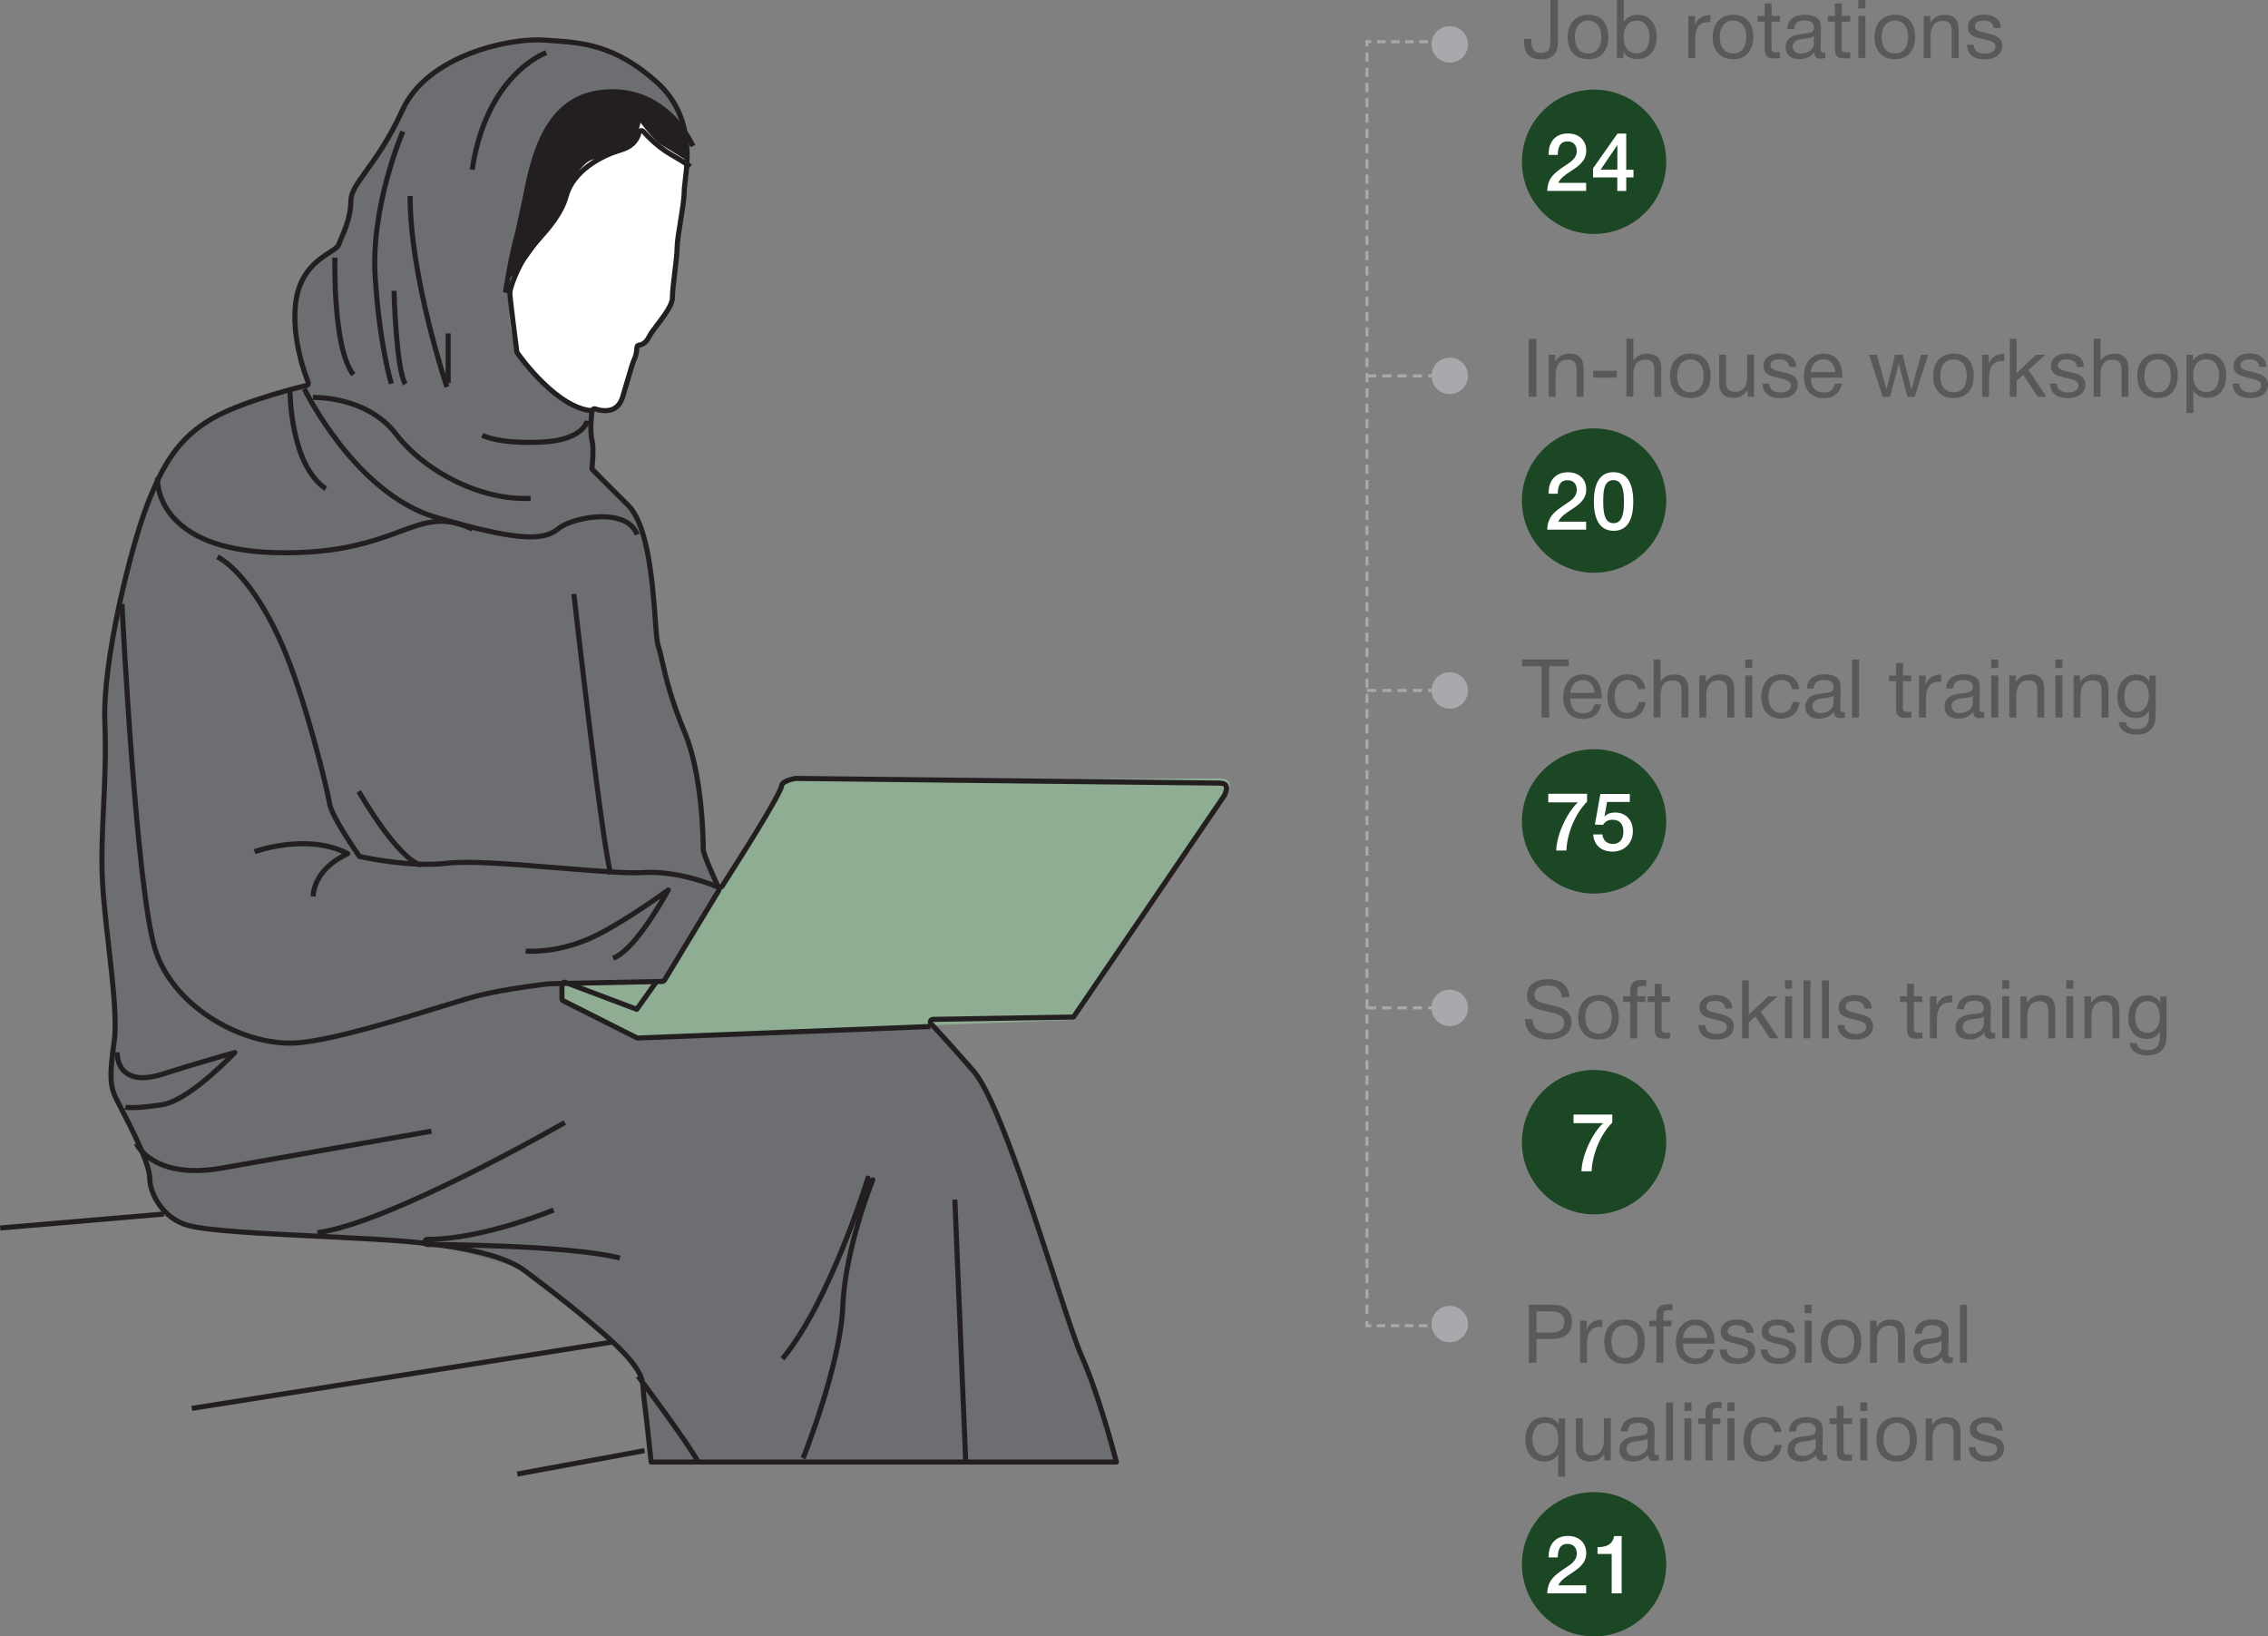 <?xml version="1.0" encoding="UTF-8"?>
<svg id="Layer_2" data-name="Layer 2" xmlns="http://www.w3.org/2000/svg" viewBox="0 0 222.82 160.74">
  <rect x="0" y="0" width="222.82" height="160.74" fill="#808080" stroke="none"/>
  <defs>
    <style>
      .cls-1, .cls-2, .cls-3, .cls-4 {
        stroke: #a7a9ac;
        stroke-width: .3px;
      }

      .cls-1, .cls-2, .cls-3, .cls-4, .cls-5 {
        fill: none;
      }

      .cls-6 {
        fill: #6d6e71;
      }

      .cls-6, .cls-7, .cls-8, .cls-9, .cls-10, .cls-11, .cls-12 {
        stroke-width: 0px;
      }

      .cls-7 {
        fill: #8ead92;
      }

      .cls-8 {
        fill: #1c4724;
      }

      .cls-9 {
        fill: #58595b;
      }

      .cls-10 {
        fill: #fff;
      }

      .cls-2 {
        stroke-dasharray: 0 0 .9 .6;
      }

      .cls-11 {
        fill: #a7a9ac;
      }

      .cls-12 {
        fill: #231f20;
      }

      .cls-3 {
        stroke-dasharray: 0 0 .9 .6;
      }

      .cls-4 {
        stroke-dasharray: 0 0 .84 .54;
      }

      .cls-5 {
        stroke: #231f20;
        stroke-linejoin: round;
        stroke-width: .5px;
      }
    </style>
  </defs>
  <g id="Layer_1-2" data-name="Layer 1">
    <g>
      <path class="cls-10" d="m67.43,15.3v2.15c0,.59-.7,4.24-.7,5.32s-.48,2.52-.48,3.44.11,2.79-.38,3.65c-.48.86-1.83,2.96-2.1,3.33-.27.38-1.13.81-1.13.81,0,0-.11.43-.11.75s-.54,1.88-.75,2.53c-.21.64-.59,1.45-.7,1.83-.11.38-.38.81-.91,1.02-.54.21-1.4.27-1.61.27s-1.02-.05-1.29-.11c-.27-.05-3.06-1.83-3.71-2.36-.64-.54-2.79-3.06-2.96-3.38-.16-.32-.21-1.02-.27-1.5-.05-.48-.59-3.82.05-5.37.64-1.56,1.72-3.06,2.26-3.71.54-.64,2.79-8.22,2.95-8.54.16-.32,3.17-2.15,4.3-2.58,1.13-.43,3.12-1.13,3.44-1.18.32-.05,1.07-.43,1.56.05.48.48,2.53,3.6,2.53,3.6"/>
      <path class="cls-6" d="m67.47,13.1s-1.51-6.62-8.6-8.25c-7.09-1.63-12.44-1.28-18.48,4.53,0,0-2.09,3.72-2.79,4.77-.7,1.04-2.67,3.84-3.02,4.53-.35.7-.23,1.51-.35,1.98-.12.46-.46,2.56-1.63,3.72-1.16,1.16-3.72,3.14-3.72,4.88s1.28,8.6,1.28,8.6c0,0-7.67,1.51-10.81,4.18-3.14,2.67-5.58,8.72-6.39,12.67-.81,3.95-3.14,11.28-2.79,15.69.35,4.42-.12,10.34-.12,12.32s.35,8.37.7,11.16c.35,2.79.46,8.48.35,10.46-.12,1.98.23,3.95.58,4.42.35.46,2.79,4.88,3.02,6.98.23,2.09,2.32,4.18,3.95,4.77,1.63.58,11.86.82,13.95,1.05,2.09.23,6.39,0,11.16,1.05,4.77,1.04,7.09,1.86,8.37,2.56,1.28.7,5.81,5.23,6.86,5.93,1.05.7,3.83,2.91,4.18,5,.35,2.09.81,7.56.81,7.56h45.8s-3.72-11.04-4.53-13.37c-.81-2.33-4.53-14.18-5.12-15.69-.58-1.51-3.14-7.79-4.42-9.53-1.28-1.74-4.3-4.65-4.3-4.65l-28.13,1.74s-.93-.35-1.63-.81c-.7-.46-6.39-3.37-6.39-3.37l-.12-1.51,10.23-.12,5.35-8.95s-1.74-3.84-1.74-6.28-.46-4.77-.81-6.51c-.35-1.74-2.21-5.35-2.56-7.79-.35-2.44-1.16-4.53-1.16-6.86s-.93-5.93-1.16-7.32c-.23-1.39-1.16-3.14-1.98-3.72-.81-.58-3.14-3.37-3.14-3.37,0,0,.12-2.21.12-2.56s-.35-2.67-.35-2.67c0,0-5.81-2.32-7.09-5.58-1.28-3.26-.81-6.63-.81-6.63,0,0,.7-5.35,1.28-8.02.58-2.67,1.63-7.44,3.6-9.07,1.98-1.63,5.11-2.44,7.44-1.86,2.33.58,5.12,3.95,5.12,3.95"/>
      <path class="cls-7" d="m63.98,96.68h-8.6v1.4l7.21,3.72,43.01-1.63,14.88-22.08s1.16-1.63-.7-1.63-41.85.23-41.85.23c0,0-1.16.46-1.63,1.16-.46.7-11.16,18.6-11.16,18.6l-1.16.23Z"/>
      <line class="cls-5" x1=".02" y1="120.62" x2="16.11" y2="119.25"/>
      <line class="cls-5" x1="18.84" y1="138.34" x2="60.29" y2="131.8"/>
      <line class="cls-5" x1="50.82" y1="144.79" x2="63.32" y2="142.49"/>
      <path class="cls-5" d="m30.1,37.87c-.06.01-6.05,1.41-9.23,3.23-3.34,1.91-4.88,4.55-6.4,8.47-1.6,4.11-4.4,15.32-4.17,21.29.12,3.12,0,5.83-.13,8.45-.11,2.45-.22,4.76-.11,7.12.09,1.86.35,4.18.61,6.43.41,3.63.84,7.39.55,9.43-.47,3.32-.43,4.38.21,5.66.1.21.25.49.42.82,1,1.93,2.86,5.52,2.86,6.96,0,1.52,1.31,3.97,3.77,4.64,1.98.54,7.52.8,11.56,1,1.14.05,2.18.1,3.03.15.41.03.89.05,1.43.08,4.78.24,13.68.68,17.07,3.23,3.51,2.63,8.1,6.22,10.03,8.4,1.51,1.7,1.55,2.41,1.61,3.4.02.27.03.56.08.92.2,1.41.58,5.11.68,6.06h45.71c-.35-1.34-1.79-6.74-3.39-10.34-.62-1.39-1.65-4.57-2.85-8.25-2.39-7.33-5.66-17.37-7.8-19.82-3.21-3.66-4.16-4.63-4.17-4.64-.07-.07-.09-.18-.05-.27.04-.09.13-.15.23-.16,4.61-.08,9.21-.15,13.82-.23,4.93-7.25,9.87-14.5,14.81-21.75.09-.16.33-.72.16-1-.09-.15-.31-.23-.65-.23-1.61,0-41.22-.46-41.62-.46-.55.08-1.37.37-1.37.68,0,.71-4.48,7.76-5.85,9.9-.05.08-.14.12-.23.11-.09,0-.17-.06-.21-.14-.33-.72-1.42-3.11-1.42-3.59,0-.73-.05-7.28-1.84-11.53-1.32-3.14-1.84-5.38-2.18-6.87-.14-.62-.25-1.12-.39-1.52-.14-.41-.21-1.39-.31-2.75-.26-3.42-.68-9.14-2.65-11.11l-3.49-3.48c-.06-.05-.08-.13-.07-.21,0-.02.22-1.82,0-2.7-.24-.96-.02-2.8,0-2.88.01-.08.06-.14.12-.18.07-.04.15-.05.22-.02,0,0,.97.38,1.76,0,.44-.21.75-.62.93-1.23l.5-1.7c.33-1.14.5-1.7.67-2.05.2-.41.21-1.05.21-1.05,0-.14.11-.25.25-.25.02,0,.56-.03.94-.79.17-.34.49-.76.86-1.25.64-.85,1.44-1.9,1.44-2.59,0-.6.12-1.55.23-2.47.11-.91.23-1.84.23-2.41s.16-1.56.33-2.6c.18-1.12.37-2.27.37-2.98,0-.23.04-.57.09-.99.26-2.11.82-6.51-2.8-9.75-4.09-3.66-7.31-3.87-10.42-4.08l-.59-.04c-3.53-.25-11.51,1.54-13.94,6.83-1.31,2.87-2.63,4.71-3.6,6.05-.9,1.25-1.49,2.08-1.49,2.91,0,1.49-.57,2.81-.94,3.68-.1.24-.18.43-.24.58-.09.28-.42.49-.9.8-1.04.67-2.79,1.79-3.27,4.51-.68,3.83,1.13,8.18,1.15,8.23.03.07.03.15,0,.21-.03.07-.09.11-.17.13Z"/>
      <path class="cls-5" d="m67.81,16.37s-.33-.3-1.9-1.2c-1.55-.89-2.68-2.24-2.7-2.25-.06-.07-.16-.11-.26-.08-.09.02-.17.1-.18.2,0,.05-.23,1.24-1.67,1.65-2.12.61-4.82,2.16-5.47,4.56-.46,1.71-1.71,3.13-2.72,4.27-.45.51-.88,1-1.17,1.43-.94,1.42-1.65,3.31-1.65,3.83,0,.46.62,5.26.69,5.81.21.34,4.08,5.76,7.62,5.76"/>
      <path class="cls-5" d="m68.08,14.35c-.03-.06-2.68-6.18-9.25-5.24-5.44.78-6.58,6.87-7.33,10.9-.17.89-.31,1.65-.47,2.24-.71,2.48-1.01,4.31-1.21,5.52-.06.38-.12.7-.17.98"/>
      <path class="cls-5" d="m39.58,12.92c-.03.07-3.17,7.33-2.72,14.27.45,6.91,1.58,10.46,1.59,10.5"/>
      <path class="cls-5" d="m38.71,28.57c0,.31.23,7.73,1.11,9.16"/>
      <path class="cls-5" d="m43.91,38.01c-.04-.11-3.62-10.75-3.62-18.75"/>
      <line class="cls-5" x1="44.03" y1="32.75" x2="44.03" y2="37.63"/>
      <path class="cls-5" d="m32.9,25.3c0,.36-.2,8.92,1.82,11.5"/>
      <path class="cls-5" d="m29.9,38.2c.05.1,5.01,10.29,12.91,12.61,8.32,2.44,10.66,2.27,12.06,1.11.92-.76,3.75-1.51,5.77-.99,1,.26,1.66.79,1.96,1.58"/>
      <path class="cls-5" d="m15.47,46.92c0,.09-.12,2.09,1.64,4,1.97,2.14,5.4,3.28,10.19,3.37,4.99.09,8.11-.73,10.51-1.55.51-.17.99-.35,1.45-.52,2.61-.96,4.33-1.59,7.17-.24"/>
      <path class="cls-5" d="m28.49,38.33c0,.3.04,7.31,3.51,9.67"/>
      <path class="cls-5" d="m57.69,41.33s-.3,1.88-4.41,2.09c-4.26.22-5.88-.65-5.9-.66"/>
      <path class="cls-5" d="m30.74,39.04c.05,0,5.26-.18,8.16,3.59,3.01,3.9,8.58,6.56,13.23,6.32"/>
      <path class="cls-5" d="m53.67,5.17c-.24.09-5.9,2.23-7.28,11.5"/>
      <path class="cls-5" d="m11.98,59.33c.06,1.14,1.41,27.9,3.25,33.88,1.81,5.87,8.97,9.7,14.17,9.21,3.52-.33,9.74-2.25,13.86-3.52,1.68-.52,3.01-.92,3.79-1.12,2.73-.68,6.88-1.15,6.92-1.15l11.1-.23c.08,0,.16-.05.21-.12l5.33-8.8c.04-.06.05-.14.02-.21-.02-.07-.07-.12-.14-.15-.15-.07-3.8-1.64-7.3-1.41-1.54.1-4.77-.17-8.19-.45l-.53-.04c-4.56-.38-8.5-.67-10.53-.43-3.56.42-7.94-.52-8.63-.67-.39-.56-2.71-3.93-2.92-5.14-.26-1.57-2.39-10.38-4.65-15.58-2.26-5.2-4.85-7.93-6.38-8.7"/>
      <path class="cls-5" d="m25.01,83.66c.05-.02,5.16-1.88,9.16.19-1.01.46-3.22,1.73-3.42,4.2"/>
      <path class="cls-5" d="m35.25,77.74c.15.27,3.75,6.53,6.11,7.24"/>
      <path class="cls-5" d="m56.38,58.35c.12,1.06,2.96,26.06,3.65,27.48"/>
      <path class="cls-5" d="m11.52,103.36c0,.05-.08,1.27.84,1.99.78.62,2.02.67,3.67.14,3.08-.98,5.73-1.74,7.04-2.1-1.4,1.43-4.86,4.77-7.15,5.12-2.86.44-3.58.25-3.61.24"/>
      <path class="cls-5" d="m54.39,118.85c-.07.03-6.96,2.89-12.4,2.89-.14,0-.25.11-.25.25s.11.25.25.25,13.68.01,18.91,1.33"/>
      <path class="cls-5" d="m62.69,135.19c.05.07,5.05,6.71,5.95,8.52"/>
      <path class="cls-5" d="m78.9,143.24c.04-.09,3.67-9.15,3.9-14.92.22-5.68,2.92-12.36,2.95-12.43-.05.12-.19.19-.32.14-.13-.04-.19-.18-.16-.31-.04.12-3.69,12.07-8.4,17.75"/>
      <line class="cls-5" x1="93.81" y1="117.84" x2="94.88" y2="143.65"/>
      <path class="cls-5" d="m55.49,110.26c-.17.1-17.24,9.91-24.31,10.82"/>
      <path class="cls-5" d="m13.39,112.33c.07.15,1.78,3.57,8.38,2.41,6.49-1.14,20.62-3.63,20.62-3.63"/>
      <path class="cls-5" d="m51.65,93.42c.12.01,2.91.23,6.2-1.2,2.5-1.08,6.13-3.6,7.81-4.8-1.07,1.9-3.54,6.01-5.42,6.7"/>
      <path class="cls-5" d="m64.54,96.36c-.66.93-1.32,1.86-1.98,2.78-2.34-.88-4.67-1.76-7.01-2.64-.08-.03-.16-.02-.23.03-.07.05-.11.12-.11.2v1.36c0,.09.05.18.14.22l7.19,3.62s.08.03.12.03l28.75-1.13"/>
      <path class="cls-12" d="m51.08,26.35s3.95-5.23,4.53-6.97c.58-1.74,1.63-3.49,2.67-3.72,1.05-.23,3.14-.58,3.72-1.28.58-.7.93-2.33.93-2.33,0,0,1.28,1.74,2.09,2.21.81.46,2.44,1.51,2.44,1.51,0,0,.35-2.56-1.63-4.65-1.98-2.09-5.69-2.21-8.37-1.63-2.67.58-4.53,4.3-5.46,7.44-.93,3.14-2.32,10.81-2.32,10.81l1.4-1.4Z"/>
      <g>
        <path class="cls-9" d="m153.07,3.94c0,1.07-.33,1.89-1.64,1.89-1.23,0-1.7-.63-1.7-1.79,0-.07,0-.11,0-.22h.73v.2c0,.67.14,1.18.96,1.18.87,0,.9-.65.9-1.33V0h.75v3.94Z"/>
        <path class="cls-9" d="m158.01,3.61c0,1.4-.73,2.21-1.98,2.21s-2.01-.82-2.01-2.17.78-2.2,2.02-2.2,1.97.79,1.97,2.16Zm-3.29.02c0,1.02.49,1.62,1.32,1.62s1.28-.61,1.28-1.62-.5-1.61-1.3-1.61-1.3.63-1.3,1.62Z"/>
        <path class="cls-9" d="m159.53,2.13c.31-.47.8-.68,1.37-.68,1.13,0,1.86.85,1.86,2.16s-.75,2.2-1.9,2.2c-.57,0-1.1-.21-1.37-.72v.6h-.64V0h.68v2.13Zm-.02,1.53c0,.98.5,1.58,1.29,1.58s1.26-.64,1.26-1.62-.5-1.59-1.26-1.59c-.94,0-1.29.81-1.29,1.63Z"/>
        <path class="cls-9" d="m168.05,2.17c-.07,0-.1,0-.18,0-1.12,0-1.32.86-1.32,1.78v1.74h-.68V1.57h.65v.89c.29-.7.79-.98,1.53-.98v.7Z"/>
        <path class="cls-9" d="m172.25,3.61c0,1.4-.73,2.21-1.98,2.21s-2.01-.82-2.01-2.17.78-2.2,2.02-2.2,1.97.79,1.97,2.16Zm-3.29.02c0,1.02.49,1.62,1.32,1.62s1.28-.61,1.28-1.62-.5-1.61-1.3-1.61-1.3.63-1.3,1.62Z"/>
        <path class="cls-9" d="m174.86,2.13h-.82v2.41c0,.38-.02.61.46.61.14,0,.22,0,.37-.02v.58c-.22.02-.3.03-.52.03-1.03,0-.98-.51-.98-1.42v-2.19h-.7v-.56h.7V.34h.68v1.22h.82v.56Z"/>
        <path class="cls-9" d="m179.31,5.68c-.14.06-.31.08-.46.08-.38,0-.59-.22-.6-.61-.41.46-.86.66-1.5.66-.82,0-1.32-.45-1.32-1.17s.49-1.17,1.46-1.29c.98-.12,1.32-.1,1.32-.66,0-.44-.33-.68-.94-.68s-.96.23-1.02.84h-.66c.02-.88.66-1.4,1.73-1.4.55,0,1.02.14,1.3.4.29.28.28.7.28,1.07,0,.62-.03,1.22-.03,1.84,0,.3.07.41.28.41.06,0,.1,0,.17-.02v.53Zm-2.01-1.88c-.5.06-1.17.12-1.17.78,0,.42.31.69.82.69.64,0,1.26-.44,1.26-.97v-.75c-.26.19-.61.21-.91.25Z"/>
        <path class="cls-9" d="m181.76,2.13h-.82v2.41c0,.38-.02.61.46.61.14,0,.22,0,.37-.02v.58c-.22.02-.3.03-.52.03-1.03,0-.98-.51-.98-1.42v-2.19h-.7v-.56h.7V.34h.68v1.22h.82v.56Z"/>
        <path class="cls-9" d="m183.27.83h-.69v-.83h.69v.83Zm0,4.86h-.69V1.57h.69v4.13Z"/>
        <path class="cls-9" d="m188.15,3.61c0,1.4-.73,2.21-1.98,2.21s-2.01-.82-2.01-2.17.78-2.2,2.02-2.2,1.97.79,1.97,2.16Zm-3.29.02c0,1.02.49,1.62,1.32,1.62s1.28-.61,1.28-1.62-.5-1.61-1.3-1.61-1.3.63-1.3,1.62Z"/>
        <path class="cls-9" d="m189.64,2.21c.34-.5.78-.75,1.41-.75,1.01,0,1.38.55,1.38,1.5v2.74h-.68v-2.43c0-.66-.03-1.22-.89-1.22s-1.18.67-1.18,1.49v2.16h-.68V1.57h.64v.64Z"/>
        <path class="cls-9" d="m195.87,2.77c-.05-.54-.42-.75-1.01-.75-.52,0-.84.22-.84.56,0,.46.54.54,1.1.66.7.16,1.6.36,1.6,1.26,0,.8-.68,1.33-1.71,1.33-1.12,0-1.73-.5-1.77-1.43h.67c.04.62.46.87,1.12.87.61,0,1.01-.27,1.01-.69,0-.46-.46-.55-1.04-.7-.71-.18-1.66-.26-1.66-1.22,0-.74.62-1.22,1.58-1.22s1.65.45,1.65,1.32h-.68Z"/>
      </g>
      <path class="cls-8" d="m156.61,22.98c3.91,0,7.09-3.17,7.09-7.09s-3.17-7.09-7.09-7.09-7.09,3.17-7.09,7.09,3.17,7.09,7.09,7.09"/>
      <g>
        <path class="cls-10" d="m155.83,18.75h-3.82c.04-1.28.72-1.78,1.67-2.42.56-.38,1.23-.73,1.23-1.5,0-.58-.34-.94-.9-.94-.82,0-.95.67-.97,1.33h-.89v-.14c0-1.2.73-1.97,1.88-1.97,1.09,0,1.81.66,1.81,1.68s-.75,1.52-1.54,2.04c-.41.26-1.01.66-1.2,1.13h2.73v.81Z"/>
        <path class="cls-10" d="m160.48,17.43h-.71v1.33h-.88v-1.33h-2.38v-.9l2.4-3.41h.86v3.55h.71v.77Zm-1.58-3.19l-1.64,2.42h1.64v-2.42Z"/>
      </g>
      <g>
        <path class="cls-9" d="m150.94,38.97h-.75v-5.69h.75v5.69Z"/>
        <path class="cls-9" d="m152.79,35.49c.34-.5.78-.75,1.41-.75,1.01,0,1.38.55,1.38,1.5v2.74h-.68v-2.43c0-.66-.03-1.22-.89-1.22s-1.18.67-1.18,1.49v2.16h-.68v-4.13h.64v.64Z"/>
        <path class="cls-9" d="m158.85,37.09h-2.33v-.67h2.33v.67Z"/>
        <path class="cls-9" d="m160.47,35.43c.3-.46.76-.69,1.35-.69.98,0,1.39.54,1.39,1.41v2.82h-.68v-2.66c0-.57-.17-.98-.9-.98-.87,0-1.16.61-1.16,1.54v2.09h-.68v-5.69h.68v2.15Z"/>
        <path class="cls-9" d="m168.06,36.89c0,1.4-.73,2.21-1.98,2.21s-2.01-.82-2.01-2.17.78-2.2,2.02-2.2,1.97.79,1.97,2.16Zm-3.29.02c0,1.02.49,1.62,1.32,1.62s1.28-.61,1.28-1.62-.5-1.61-1.3-1.61-1.3.63-1.3,1.61Z"/>
        <path class="cls-9" d="m172.33,38.97h-.63v-.65c-.36.52-.82.76-1.42.76-.86,0-1.38-.49-1.38-1.4v-2.84h.68v2.65c0,.59.17.99.86.99.9,0,1.21-.64,1.21-1.49v-2.16h.68v4.13Z"/>
        <path class="cls-9" d="m175.78,36.05c-.05-.54-.42-.75-1.01-.75-.52,0-.84.22-.84.56,0,.46.54.54,1.1.66.7.16,1.6.36,1.6,1.26,0,.8-.68,1.33-1.71,1.33-1.12,0-1.73-.5-1.77-1.43h.67c.04.62.46.87,1.12.87.61,0,1.01-.27,1.01-.69,0-.46-.46-.55-1.04-.7-.71-.18-1.66-.26-1.66-1.22,0-.74.62-1.22,1.57-1.22s1.65.45,1.65,1.32h-.68Z"/>
        <path class="cls-9" d="m179.16,39.11c-1.22,0-1.94-.8-1.94-2.14s.78-2.24,1.92-2.24c1.36,0,1.87,1.08,1.87,2.27v.1h-3.1v.05c0,.88.48,1.41,1.28,1.41.59,0,.92-.26,1.11-.88h.66c-.21.95-.82,1.44-1.8,1.44Zm-.04-3.82c-.66,0-1.13.48-1.22,1.26h2.4c-.06-.78-.5-1.26-1.18-1.26Z"/>
        <path class="cls-9" d="m184.4,34.85l.94,3.4.84-3.4h.74l.87,3.4.94-3.4h.7l-1.32,4.13h-.72l-.85-3.26-.84,3.26h-.74l-1.33-4.13h.75Z"/>
        <path class="cls-9" d="m193.91,36.89c0,1.4-.73,2.21-1.98,2.21s-2.01-.82-2.01-2.17.78-2.2,2.02-2.2,1.97.79,1.97,2.16Zm-3.29.02c0,1.02.49,1.62,1.32,1.62s1.28-.61,1.28-1.62-.5-1.61-1.3-1.61-1.3.63-1.3,1.61Z"/>
        <path class="cls-9" d="m196.91,35.46c-.07,0-.1,0-.18,0-1.12,0-1.32.86-1.32,1.78v1.74h-.68v-4.13h.65v.89c.29-.7.79-.98,1.53-.98v.7Z"/>
        <path class="cls-9" d="m199.29,36.34l1.76,2.63h-.86l-1.42-2.16-.65.6v1.56h-.66v-5.69h.66v3.37l1.9-1.8h.91l-1.64,1.5Z"/>
        <path class="cls-9" d="m204.03,36.05c-.05-.54-.42-.75-1.01-.75-.52,0-.84.22-.84.56,0,.46.54.54,1.1.66.7.16,1.6.36,1.6,1.26,0,.8-.68,1.33-1.71,1.33-1.12,0-1.73-.5-1.77-1.43h.67c.04.62.46.87,1.12.87.61,0,1.01-.27,1.01-.69,0-.46-.46-.55-1.04-.7-.71-.18-1.66-.26-1.66-1.22,0-.74.62-1.22,1.58-1.22s1.65.45,1.65,1.32h-.68Z"/>
        <path class="cls-9" d="m206.37,35.43c.3-.46.76-.69,1.35-.69.98,0,1.39.54,1.39,1.41v2.82h-.68v-2.66c0-.57-.17-.98-.9-.98-.87,0-1.16.61-1.16,1.54v2.09h-.68v-5.69h.68v2.15Z"/>
        <path class="cls-9" d="m213.96,36.89c0,1.4-.73,2.21-1.98,2.21s-2.01-.82-2.01-2.17.78-2.2,2.02-2.2,1.97.79,1.97,2.16Zm-3.29.02c0,1.02.49,1.62,1.32,1.62s1.28-.61,1.28-1.62-.5-1.61-1.3-1.61-1.3.63-1.3,1.61Z"/>
        <path class="cls-9" d="m215.45,35.43c.32-.51.78-.71,1.39-.71,1.15,0,1.88.83,1.88,2.17s-.72,2.19-1.85,2.19c-.61,0-1.03-.2-1.38-.68v2.17h-.68v-5.72h.64v.58Zm.02,1.46c0,1,.5,1.61,1.3,1.61s1.25-.62,1.25-1.61-.48-1.61-1.28-1.61-1.27.61-1.27,1.61Z"/>
        <path class="cls-9" d="m221.97,36.05c-.05-.54-.42-.75-1.01-.75-.52,0-.84.22-.84.56,0,.46.54.54,1.1.66.7.16,1.6.36,1.6,1.26,0,.8-.68,1.33-1.71,1.33-1.12,0-1.73-.5-1.77-1.43h.67c.04.62.46.87,1.12.87.61,0,1.01-.27,1.01-.69,0-.46-.46-.55-1.04-.7-.71-.18-1.66-.26-1.66-1.22,0-.74.62-1.22,1.57-1.22s1.65.45,1.65,1.32h-.68Z"/>
      </g>
      <path class="cls-8" d="m156.61,56.26c3.91,0,7.09-3.17,7.09-7.09s-3.17-7.09-7.09-7.09-7.09,3.17-7.09,7.09,3.17,7.09,7.09,7.09"/>
      <g>
        <path class="cls-10" d="m155.83,52.03h-3.82c.04-1.28.72-1.78,1.67-2.42.56-.38,1.23-.73,1.23-1.5,0-.58-.34-.94-.9-.94-.82,0-.95.67-.97,1.33h-.89v-.14c0-1.2.73-1.97,1.88-1.97,1.09,0,1.81.66,1.81,1.68s-.75,1.52-1.54,2.04c-.41.26-1.01.66-1.2,1.13h2.73v.81Z"/>
        <path class="cls-10" d="m160.46,49.29c0,1.87-.66,2.85-1.92,2.85s-1.95-.97-1.95-2.87.66-2.89,1.92-2.89,1.95.97,1.95,2.9Zm-2.95.04c0,1.44.31,2.06,1.02,2.06,1,0,1.01-1.39,1.01-2.1s0-2.13-1.02-2.13-1.01,1.28-1.01,2.17Z"/>
      </g>
      <g>
        <path class="cls-9" d="m152.53,128.16c1.09,0,1.9.46,1.9,1.64,0,1.29-.83,1.72-1.94,1.72h-1.54v2.33h-.75v-5.69h2.34Zm-1.59,2.73h1.45c.73,0,1.29-.2,1.29-1.04,0-.91-.65-1.04-1.39-1.04h-1.34v2.08Z"/>
        <path class="cls-9" d="m157.41,130.33c-.07,0-.1,0-.18,0-1.12,0-1.32.86-1.32,1.78v1.74h-.68v-4.13h.65v.89c.29-.7.79-.98,1.53-.98v.7Z"/>
        <path class="cls-9" d="m161.6,131.76c0,1.4-.73,2.21-1.98,2.21s-2.01-.82-2.01-2.17.78-2.2,2.02-2.2,1.97.79,1.97,2.16Zm-3.29.02c0,1.01.49,1.61,1.32,1.61s1.28-.61,1.28-1.62-.5-1.61-1.3-1.61-1.3.63-1.3,1.62Z"/>
        <path class="cls-9" d="m164.32,128.73c-.09-.02-.24-.03-.38-.03-.43,0-.52.1-.52.55v.47h.79v.56h-.79v3.57h-.69v-3.57h-.7v-.56h.7v-.55c0-.77.42-1.06,1.14-1.06.17,0,.24,0,.44.03v.59Z"/>
        <path class="cls-9" d="m166.59,133.99c-1.22,0-1.94-.8-1.94-2.14s.78-2.24,1.92-2.24c1.36,0,1.87,1.08,1.87,2.27v.1h-3.1v.05c0,.88.48,1.41,1.28,1.41.59,0,.92-.26,1.11-.88h.66c-.21.95-.82,1.44-1.8,1.44Zm-.04-3.82c-.66,0-1.13.48-1.22,1.25h2.4c-.06-.78-.5-1.25-1.18-1.25Z"/>
        <path class="cls-9" d="m171.58,130.92c-.05-.54-.42-.75-1.01-.75-.52,0-.84.22-.84.56,0,.46.54.54,1.1.66.7.16,1.6.36,1.6,1.26,0,.8-.68,1.33-1.71,1.33-1.12,0-1.73-.5-1.77-1.43h.67c.04.62.46.87,1.12.87.61,0,1.01-.27,1.01-.69,0-.46-.46-.55-1.04-.7-.71-.18-1.66-.26-1.66-1.21,0-.74.62-1.22,1.57-1.22s1.65.45,1.65,1.32h-.68Z"/>
        <path class="cls-9" d="m175.61,130.92c-.05-.54-.42-.75-1.01-.75-.52,0-.84.22-.84.56,0,.46.54.54,1.1.66.7.16,1.6.36,1.6,1.26,0,.8-.68,1.33-1.71,1.33-1.12,0-1.73-.5-1.77-1.43h.67c.04.62.46.87,1.12.87.61,0,1.01-.27,1.01-.69,0-.46-.46-.55-1.04-.7-.71-.18-1.66-.26-1.66-1.21,0-.74.62-1.22,1.58-1.22s1.65.45,1.65,1.32h-.68Z"/>
        <path class="cls-9" d="m177.99,128.99h-.69v-.83h.69v.83Zm0,4.86h-.69v-4.13h.69v4.13Z"/>
        <path class="cls-9" d="m182.87,131.76c0,1.4-.73,2.21-1.98,2.21s-2.01-.82-2.01-2.17.78-2.2,2.02-2.2,1.97.79,1.97,2.16Zm-3.29.02c0,1.01.49,1.61,1.32,1.61s1.28-.61,1.28-1.62-.5-1.61-1.3-1.61-1.3.63-1.3,1.62Z"/>
        <path class="cls-9" d="m184.36,130.36c.34-.5.78-.75,1.41-.75,1.01,0,1.38.55,1.38,1.5v2.74h-.68v-2.43c0-.66-.03-1.21-.89-1.21s-1.18.67-1.18,1.49v2.16h-.68v-4.13h.64v.64Z"/>
        <path class="cls-9" d="m191.85,133.83c-.14.06-.31.08-.46.08-.38,0-.59-.22-.6-.61-.41.46-.86.66-1.5.66-.82,0-1.32-.45-1.32-1.17s.49-1.17,1.46-1.29c.98-.12,1.32-.1,1.32-.66,0-.44-.33-.68-.94-.68s-.96.23-1.02.84h-.66c.02-.88.66-1.4,1.73-1.4.55,0,1.02.14,1.3.4.29.28.28.7.28,1.07,0,.62-.03,1.22-.03,1.84,0,.3.07.41.28.41.06,0,.1,0,.17-.02v.53Zm-2.01-1.88c-.5.06-1.17.12-1.17.78,0,.42.31.69.82.69.64,0,1.26-.44,1.26-.97v-.75c-.26.19-.61.21-.91.25Z"/>
        <path class="cls-9" d="m193.25,133.85h-.69v-5.69h.69v5.69Z"/>
      </g>
      <g>
        <path class="cls-9" d="m153.76,145.04h-.68v-2.17c-.27.44-.76.69-1.38.69-1.24,0-1.84-1.01-1.84-2.15,0-1.36.74-2.21,1.9-2.21.62,0,1.06.2,1.37.71v-.58h.63v5.72Zm-3.2-3.65c0,.97.49,1.59,1.26,1.59s1.28-.62,1.28-1.63-.49-1.59-1.29-1.59-1.26.64-1.26,1.63Z"/>
        <path class="cls-9" d="m158.25,143.45h-.63v-.65c-.36.52-.82.76-1.42.76-.86,0-1.38-.49-1.38-1.4v-2.84h.68v2.65c0,.59.17.99.86.99.9,0,1.21-.64,1.21-1.49v-2.16h.68v4.13Z"/>
        <path class="cls-9" d="m162.97,143.43c-.14.06-.31.08-.46.08-.38,0-.59-.22-.6-.61-.41.46-.86.66-1.5.66-.82,0-1.32-.45-1.32-1.17s.49-1.17,1.46-1.29c.98-.12,1.32-.1,1.32-.66,0-.44-.33-.68-.94-.68s-.96.23-1.02.84h-.66c.02-.88.66-1.4,1.73-1.4.55,0,1.02.14,1.3.4.29.28.28.7.28,1.07,0,.62-.03,1.22-.03,1.84,0,.3.07.41.28.41.06,0,.1,0,.17-.02v.53Zm-2.01-1.88c-.5.06-1.17.12-1.17.78,0,.42.31.69.82.69.64,0,1.26-.44,1.26-.97v-.75c-.26.19-.61.21-.91.25Z"/>
        <path class="cls-9" d="m164.37,143.45h-.69v-5.69h.69v5.69Z"/>
        <path class="cls-9" d="m166.18,138.59h-.69v-.83h.69v.83Zm0,4.86h-.69v-4.13h.69v4.13Z"/>
        <path class="cls-9" d="m169.14,138.33c-.09-.02-.24-.03-.38-.03-.43,0-.52.1-.52.55v.47h.79v.56h-.79v3.57h-.69v-3.57h-.7v-.56h.7v-.55c0-.77.42-1.06,1.14-1.06.17,0,.24,0,.44.03v.59Z"/>
        <path class="cls-9" d="m170.41,138.59h-.69v-.83h.69v.83Zm0,4.86h-.69v-4.13h.69v4.13Z"/>
        <path class="cls-9" d="m173.25,143.57c-1.28,0-1.96-.87-1.96-2.13,0-1.38.77-2.24,1.98-2.24,1.01,0,1.64.53,1.75,1.46h-.7c-.12-.58-.48-.9-1.04-.9-.78,0-1.28.62-1.28,1.62s.46,1.61,1.23,1.61c.62,0,1.02-.38,1.13-1.05h.69c-.12.98-.78,1.62-1.8,1.62Z"/>
        <path class="cls-9" d="m179.49,143.43c-.14.06-.31.08-.46.08-.38,0-.59-.22-.6-.61-.41.46-.86.66-1.5.66-.82,0-1.32-.45-1.32-1.17s.49-1.17,1.46-1.29c.98-.12,1.32-.1,1.32-.66,0-.44-.33-.68-.94-.68s-.96.23-1.02.84h-.66c.02-.88.66-1.4,1.73-1.4.55,0,1.02.14,1.3.4.29.28.28.7.28,1.07,0,.62-.03,1.22-.03,1.84,0,.3.07.41.28.41.06,0,.1,0,.17-.02v.53Zm-2.01-1.88c-.5.06-1.17.12-1.17.78,0,.42.31.69.82.69.64,0,1.26-.44,1.26-.97v-.75c-.26.19-.61.21-.91.25Z"/>
        <path class="cls-9" d="m181.94,139.88h-.82v2.41c0,.38-.02.61.46.61.14,0,.22,0,.37-.02v.58c-.22.02-.3.03-.52.03-1.03,0-.98-.51-.98-1.42v-2.19h-.7v-.56h.7v-1.22h.68v1.22h.82v.56Z"/>
        <path class="cls-9" d="m183.45,138.59h-.69v-.83h.69v.83Zm0,4.86h-.69v-4.13h.69v4.13Z"/>
        <path class="cls-9" d="m188.33,141.36c0,1.4-.73,2.21-1.98,2.21s-2.01-.82-2.01-2.17.78-2.2,2.02-2.2,1.97.79,1.97,2.16Zm-3.29.02c0,1.01.49,1.61,1.32,1.61s1.28-.61,1.28-1.62-.5-1.61-1.3-1.61-1.3.63-1.3,1.62Z"/>
        <path class="cls-9" d="m189.82,139.96c.34-.5.78-.75,1.41-.75,1.01,0,1.38.55,1.38,1.5v2.74h-.68v-2.43c0-.66-.03-1.21-.89-1.21s-1.18.67-1.18,1.49v2.16h-.68v-4.13h.64v.64Z"/>
        <path class="cls-9" d="m196.05,140.52c-.05-.54-.42-.75-1.01-.75-.52,0-.84.22-.84.56,0,.46.54.54,1.1.66.7.16,1.6.36,1.6,1.26,0,.8-.68,1.33-1.71,1.33-1.12,0-1.73-.5-1.77-1.43h.67c.04.62.46.87,1.12.87.61,0,1.01-.27,1.01-.69,0-.46-.46-.55-1.04-.7-.71-.18-1.66-.26-1.66-1.21,0-.74.62-1.22,1.58-1.22s1.65.45,1.65,1.32h-.68Z"/>
      </g>
      <path class="cls-8" d="m156.61,160.74c3.91,0,7.09-3.17,7.09-7.09s-3.17-7.09-7.09-7.09-7.09,3.17-7.09,7.09,3.17,7.09,7.09,7.09"/>
      <g>
        <path class="cls-10" d="m155.83,156.51h-3.82c.04-1.28.72-1.78,1.67-2.42.56-.38,1.23-.73,1.23-1.5,0-.58-.34-.94-.9-.94-.82,0-.95.67-.97,1.33h-.89v-.14c0-1.2.73-1.97,1.88-1.97,1.09,0,1.81.66,1.81,1.68s-.75,1.52-1.54,2.04c-.41.26-1.01.66-1.2,1.13h2.73v.81Z"/>
        <path class="cls-10" d="m159.32,156.51h-.98v-3.87h-1.39v-.67c.6,0,1.47-.11,1.63-1.09h.74v5.63Z"/>
      </g>
      <g>
        <path class="cls-9" d="m153.46,97.96c-.09-.82-.58-1.16-1.42-1.16s-1.29.34-1.29.94c0,.64.66.78,1.54.96.93.19,2.11.48,2.11,1.68,0,1.26-1.13,1.73-2.21,1.73-1.36,0-2.36-.63-2.36-2.01h.73c.03,1.03.78,1.39,1.69,1.39.66,0,1.42-.23,1.42-1.04,0-.74-.72-.88-1.66-1.09-.92-.21-1.98-.36-1.98-1.56s1.04-1.62,2.06-1.62c1.21,0,2.04.56,2.09,1.78h-.73Z"/>
        <path class="cls-9" d="m159.04,99.9c0,1.4-.73,2.21-1.98,2.21s-2.01-.82-2.01-2.17.78-2.2,2.02-2.2,1.97.79,1.97,2.16Zm-3.29.02c0,1.01.49,1.61,1.32,1.61s1.28-.61,1.28-1.62-.5-1.61-1.3-1.61-1.3.63-1.3,1.62Z"/>
        <path class="cls-9" d="m161.75,96.87c-.09-.02-.24-.03-.38-.03-.43,0-.52.1-.52.55v.47h.79v.56h-.79v3.57h-.69v-3.57h-.7v-.56h.7v-.55c0-.77.42-1.06,1.14-1.06.17,0,.24,0,.44.03v.59Z"/>
        <path class="cls-9" d="m164.06,98.42h-.82v2.41c0,.38-.02.61.46.61.14,0,.22,0,.37-.02v.58c-.22.02-.3.03-.52.03-1.03,0-.98-.51-.98-1.42v-2.19h-.7v-.56h.7v-1.22h.68v1.22h.82v.56Z"/>
        <path class="cls-9" d="m169.49,99.06c-.05-.54-.42-.75-1.01-.75-.52,0-.84.22-.84.56,0,.46.54.54,1.1.66.7.16,1.6.36,1.6,1.26,0,.8-.68,1.33-1.71,1.33-1.12,0-1.73-.5-1.77-1.43h.67c.04.62.46.87,1.12.87.61,0,1.01-.27,1.01-.69,0-.46-.46-.55-1.04-.7-.71-.18-1.66-.26-1.66-1.21,0-.74.62-1.22,1.57-1.22s1.65.45,1.65,1.32h-.68Z"/>
        <path class="cls-9" d="m172.98,99.36l1.76,2.63h-.86l-1.42-2.16-.65.6v1.56h-.66v-5.69h.66v3.37l1.9-1.8h.91l-1.64,1.5Z"/>
        <path class="cls-9" d="m176.06,97.12h-.69v-.83h.69v.83Zm0,4.86h-.69v-4.13h.69v4.13Z"/>
        <path class="cls-9" d="m177.87,101.99h-.69v-5.69h.69v5.69Z"/>
        <path class="cls-9" d="m179.69,101.99h-.69v-5.69h.69v5.69Z"/>
        <path class="cls-9" d="m183.17,99.06c-.05-.54-.42-.75-1.01-.75-.52,0-.84.22-.84.56,0,.46.54.54,1.1.66.7.16,1.6.36,1.6,1.26,0,.8-.68,1.33-1.71,1.33-1.12,0-1.73-.5-1.77-1.43h.67c.04.62.46.87,1.12.87.61,0,1.01-.27,1.01-.69,0-.46-.46-.55-1.04-.7-.71-.18-1.66-.26-1.66-1.21,0-.74.62-1.22,1.58-1.22s1.65.45,1.65,1.32h-.68Z"/>
        <path class="cls-9" d="m188.85,98.42h-.82v2.41c0,.38-.02.61.46.61.14,0,.22,0,.37-.02v.58c-.22.02-.3.03-.52.03-1.03,0-.98-.51-.98-1.42v-2.19h-.7v-.56h.7v-1.22h.68v1.22h.82v.56Z"/>
        <path class="cls-9" d="m191.79,98.47c-.07,0-.1,0-.18,0-1.12,0-1.32.86-1.32,1.78v1.74h-.68v-4.13h.65v.89c.29-.7.79-.98,1.53-.98v.7Z"/>
        <path class="cls-9" d="m196,101.97c-.14.06-.31.08-.46.08-.38,0-.59-.22-.6-.61-.41.46-.86.66-1.5.66-.82,0-1.32-.45-1.32-1.17s.49-1.17,1.46-1.29c.98-.12,1.32-.1,1.32-.66,0-.44-.33-.68-.94-.68s-.96.23-1.02.84h-.66c.02-.88.66-1.4,1.73-1.4.55,0,1.02.14,1.3.4.29.28.28.7.28,1.07,0,.62-.03,1.22-.03,1.84,0,.3.07.41.28.41.06,0,.1,0,.17-.02v.53Zm-2.01-1.88c-.5.06-1.17.12-1.17.78,0,.42.31.69.82.69.64,0,1.26-.44,1.26-.97v-.75c-.26.19-.61.21-.91.25Z"/>
        <path class="cls-9" d="m197.4,97.12h-.69v-.83h.69v.83Zm0,4.86h-.69v-4.13h.69v4.13Z"/>
        <path class="cls-9" d="m199.13,98.5c.34-.5.78-.75,1.41-.75,1.01,0,1.38.55,1.38,1.5v2.74h-.68v-2.43c0-.66-.03-1.21-.89-1.21s-1.18.67-1.18,1.49v2.16h-.68v-4.13h.64v.64Z"/>
        <path class="cls-9" d="m203.69,97.12h-.69v-.83h.69v.83Zm0,4.86h-.69v-4.13h.69v4.13Z"/>
        <path class="cls-9" d="m205.43,98.5c.34-.5.78-.75,1.41-.75,1.01,0,1.38.55,1.38,1.5v2.74h-.68v-2.43c0-.66-.03-1.21-.89-1.21s-1.18.67-1.18,1.49v2.16h-.68v-4.13h.64v.64Z"/>
        <path class="cls-9" d="m212.85,101.54c0,.71-.06,1.04-.26,1.38-.3.49-.87.75-1.63.75-.83,0-1.62-.29-1.74-1.21h.7c.08.47.42.69,1.06.69.85,0,1.2-.4,1.22-1.35v-.5c-.26.52-.68.75-1.3.75-1.1,0-1.81-.82-1.81-2.09,0-1.12.62-2.19,1.85-2.19.57,0,1.05.26,1.3.71v-.6h.62v3.68Zm-3.08-1.59c0,.91.48,1.5,1.2,1.5s1.22-.62,1.22-1.61c0-.94-.46-1.5-1.23-1.5s-1.18.61-1.18,1.61Z"/>
      </g>
      <path class="cls-8" d="m156.61,119.28c3.91,0,7.09-3.17,7.09-7.09s-3.17-7.09-7.09-7.09-7.09,3.17-7.09,7.09,3.17,7.09,7.09,7.09"/>
      <path class="cls-10" d="m158.41,110.25c-1.17,1.17-1.98,3.13-2.04,4.8h-1c.04-1.52,1.02-3.68,2.13-4.73h-2.91v-.84h3.81v.77Z"/>
      <g>
        <path class="cls-9" d="m154.11,65.44h-1.91v5.04h-.75v-5.04h-1.91v-.66h4.57v.66Z"/>
        <path class="cls-9" d="m155.52,70.62c-1.22,0-1.94-.8-1.94-2.14s.78-2.24,1.92-2.24c1.36,0,1.87,1.08,1.87,2.27v.1h-3.1v.05c0,.88.48,1.41,1.28,1.41.59,0,.92-.26,1.11-.88h.66c-.21.95-.82,1.44-1.8,1.44Zm-.04-3.82c-.66,0-1.13.48-1.22,1.26h2.4c-.06-.78-.5-1.26-1.18-1.26Z"/>
        <path class="cls-9" d="m159.88,70.6c-1.28,0-1.96-.87-1.96-2.13,0-1.38.77-2.24,1.98-2.24,1.01,0,1.64.53,1.75,1.46h-.7c-.12-.58-.48-.9-1.04-.9-.78,0-1.28.62-1.28,1.62s.46,1.62,1.23,1.62c.62,0,1.02-.38,1.13-1.06h.69c-.12.98-.78,1.62-1.8,1.62Z"/>
        <path class="cls-9" d="m163.14,66.94c.3-.46.76-.69,1.35-.69.98,0,1.39.54,1.39,1.41v2.82h-.68v-2.66c0-.57-.17-.98-.9-.98-.87,0-1.16.61-1.16,1.54v2.09h-.68v-5.69h.68v2.15Z"/>
        <path class="cls-9" d="m167.59,66.99c.34-.5.78-.75,1.41-.75,1.01,0,1.38.55,1.38,1.5v2.74h-.68v-2.43c0-.66-.03-1.22-.89-1.22s-1.18.67-1.18,1.49v2.16h-.68v-4.13h.64v.64Z"/>
        <path class="cls-9" d="m172.15,65.62h-.69v-.83h.69v.83Zm0,4.86h-.69v-4.13h.69v4.13Z"/>
        <path class="cls-9" d="m175,70.6c-1.28,0-1.96-.87-1.96-2.13,0-1.38.77-2.24,1.98-2.24,1.01,0,1.64.53,1.75,1.46h-.7c-.12-.58-.48-.9-1.04-.9-.78,0-1.28.62-1.28,1.62s.46,1.62,1.23,1.62c.62,0,1.02-.38,1.13-1.06h.69c-.12.98-.78,1.62-1.8,1.62Z"/>
        <path class="cls-9" d="m181.24,70.46c-.14.06-.31.08-.46.08-.38,0-.59-.22-.6-.61-.41.46-.86.66-1.5.66-.82,0-1.32-.45-1.32-1.17s.49-1.17,1.46-1.29c.98-.12,1.32-.1,1.32-.66,0-.44-.33-.68-.94-.68s-.96.23-1.02.84h-.66c.02-.88.66-1.4,1.73-1.4.55,0,1.02.14,1.3.4.29.28.28.7.28,1.07,0,.62-.03,1.22-.03,1.84,0,.3.07.41.28.41.06,0,.1,0,.17-.02v.53Zm-2.01-1.88c-.5.06-1.17.12-1.17.78,0,.42.31.69.82.69.64,0,1.26-.44,1.26-.97v-.75c-.26.19-.61.21-.91.25Z"/>
        <path class="cls-9" d="m182.64,70.48h-.69v-5.69h.69v5.69Z"/>
        <path class="cls-9" d="m187.77,66.91h-.82v2.41c0,.38-.02.61.46.61.14,0,.22,0,.37-.02v.58c-.22.02-.3.03-.52.03-1.03,0-.98-.51-.98-1.42v-2.19h-.7v-.56h.7v-1.22h.68v1.22h.82v.56Z"/>
        <path class="cls-9" d="m190.71,66.96c-.07,0-.1,0-.18,0-1.12,0-1.32.86-1.32,1.78v1.74h-.68v-4.13h.65v.89c.29-.7.79-.98,1.53-.98v.7Z"/>
        <path class="cls-9" d="m194.92,70.46c-.14.06-.31.08-.46.08-.38,0-.59-.22-.6-.61-.41.46-.86.66-1.5.66-.82,0-1.32-.45-1.32-1.17s.49-1.17,1.46-1.29c.98-.12,1.32-.1,1.32-.66,0-.44-.33-.68-.94-.68s-.96.23-1.02.84h-.66c.02-.88.66-1.4,1.73-1.4.55,0,1.02.14,1.3.4.29.28.28.7.28,1.07,0,.62-.03,1.22-.03,1.84,0,.3.07.41.28.41.06,0,.1,0,.17-.02v.53Zm-2.01-1.88c-.5.06-1.17.12-1.17.78,0,.42.31.69.82.69.64,0,1.26-.44,1.26-.97v-.75c-.26.19-.61.21-.91.25Z"/>
        <path class="cls-9" d="m196.32,65.62h-.69v-.83h.69v.83Zm0,4.86h-.69v-4.13h.69v4.13Z"/>
        <path class="cls-9" d="m198.05,66.99c.34-.5.78-.75,1.41-.75,1.01,0,1.38.55,1.38,1.5v2.74h-.68v-2.43c0-.66-.03-1.22-.89-1.22s-1.18.67-1.18,1.49v2.16h-.68v-4.13h.64v.64Z"/>
        <path class="cls-9" d="m202.62,65.62h-.69v-.83h.69v.83Zm0,4.86h-.69v-4.13h.69v4.13Z"/>
        <path class="cls-9" d="m204.36,66.99c.34-.5.78-.75,1.41-.75,1.01,0,1.38.55,1.38,1.5v2.74h-.68v-2.43c0-.66-.03-1.22-.89-1.22s-1.18.67-1.18,1.49v2.16h-.68v-4.13h.64v.64Z"/>
        <path class="cls-9" d="m211.78,70.03c0,.71-.06,1.04-.26,1.38-.3.49-.87.75-1.63.75-.83,0-1.62-.29-1.74-1.22h.7c.08.47.42.69,1.06.69.85,0,1.2-.4,1.22-1.35v-.5c-.26.52-.68.75-1.3.75-1.1,0-1.81-.82-1.81-2.09,0-1.12.62-2.19,1.85-2.19.57,0,1.05.26,1.3.71v-.6h.62v3.68Zm-3.08-1.59c0,.91.48,1.5,1.2,1.5s1.21-.62,1.21-1.62c0-.94-.46-1.5-1.23-1.5s-1.18.61-1.18,1.61Z"/>
      </g>
      <path class="cls-8" d="m156.61,87.77c3.91,0,7.09-3.17,7.09-7.09s-3.17-7.09-7.09-7.09-7.09,3.17-7.09,7.09,3.17,7.09,7.09,7.09"/>
      <g>
        <path class="cls-10" d="m155.93,78.74c-1.17,1.17-1.98,3.13-2.04,4.8h-1c.04-1.52,1.02-3.68,2.13-4.73h-2.91v-.84h3.81v.77Z"/>
        <path class="cls-10" d="m160.12,78.77h-2.23l-.26,1.44c.29-.3.64-.4,1.06-.4,1.04,0,1.73.74,1.73,1.83,0,1.18-.82,2.01-2,2.01-1.1,0-1.85-.66-1.89-1.69h.9c.05.58.45.94,1.02.94.66,0,1.04-.44,1.04-1.21s-.39-1.17-1.06-1.17c-.42,0-.7.14-.94.5l-.8-.02.54-3.01h2.89v.79Z"/>
      </g>
      <path class="cls-11" d="m142.43,6.15c.99,0,1.79-.8,1.79-1.79s-.8-1.79-1.79-1.79-1.79.8-1.79,1.79.8,1.79,1.79,1.79"/>
      <path class="cls-11" d="m142.43,131.85c.99,0,1.79-.8,1.79-1.79s-.8-1.79-1.79-1.79-1.79.8-1.79,1.79.8,1.79,1.79,1.79"/>
      <line class="cls-4" x1="140.27" y1="4.1" x2="134.99" y2="4.1"/>
      <line class="cls-2" x1="134.3" y1="5.15" x2="134.3" y2="129.47"/>
      <line class="cls-4" x1="135.26" y1="130.22" x2="140.54" y2="130.22"/>
      <path class="cls-1" d="m140.81,130.22h.42m-6.94-.45v.45h.42m0-126.12h-.42v.45m6.94-.45h-.42"/>
      <path class="cls-11" d="m142.43,100.79c.99,0,1.79-.8,1.79-1.79s-.8-1.79-1.79-1.79-1.79.8-1.79,1.79.8,1.79,1.79,1.79"/>
      <line class="cls-3" x1="134.3" y1="99" x2="141.23" y2="99"/>
      <path class="cls-11" d="m142.43,69.61c.99,0,1.79-.8,1.79-1.79s-.8-1.79-1.79-1.79-1.79.8-1.79,1.79.8,1.79,1.79,1.79"/>
      <line class="cls-3" x1="134.3" y1="67.82" x2="141.23" y2="67.82"/>
      <path class="cls-11" d="m142.43,38.71c.99,0,1.79-.8,1.79-1.79s-.8-1.79-1.79-1.79-1.79.8-1.79,1.79.8,1.79,1.79,1.79"/>
      <line class="cls-3" x1="134.3" y1="36.92" x2="141.23" y2="36.92"/>
    </g>
  </g>
</svg>